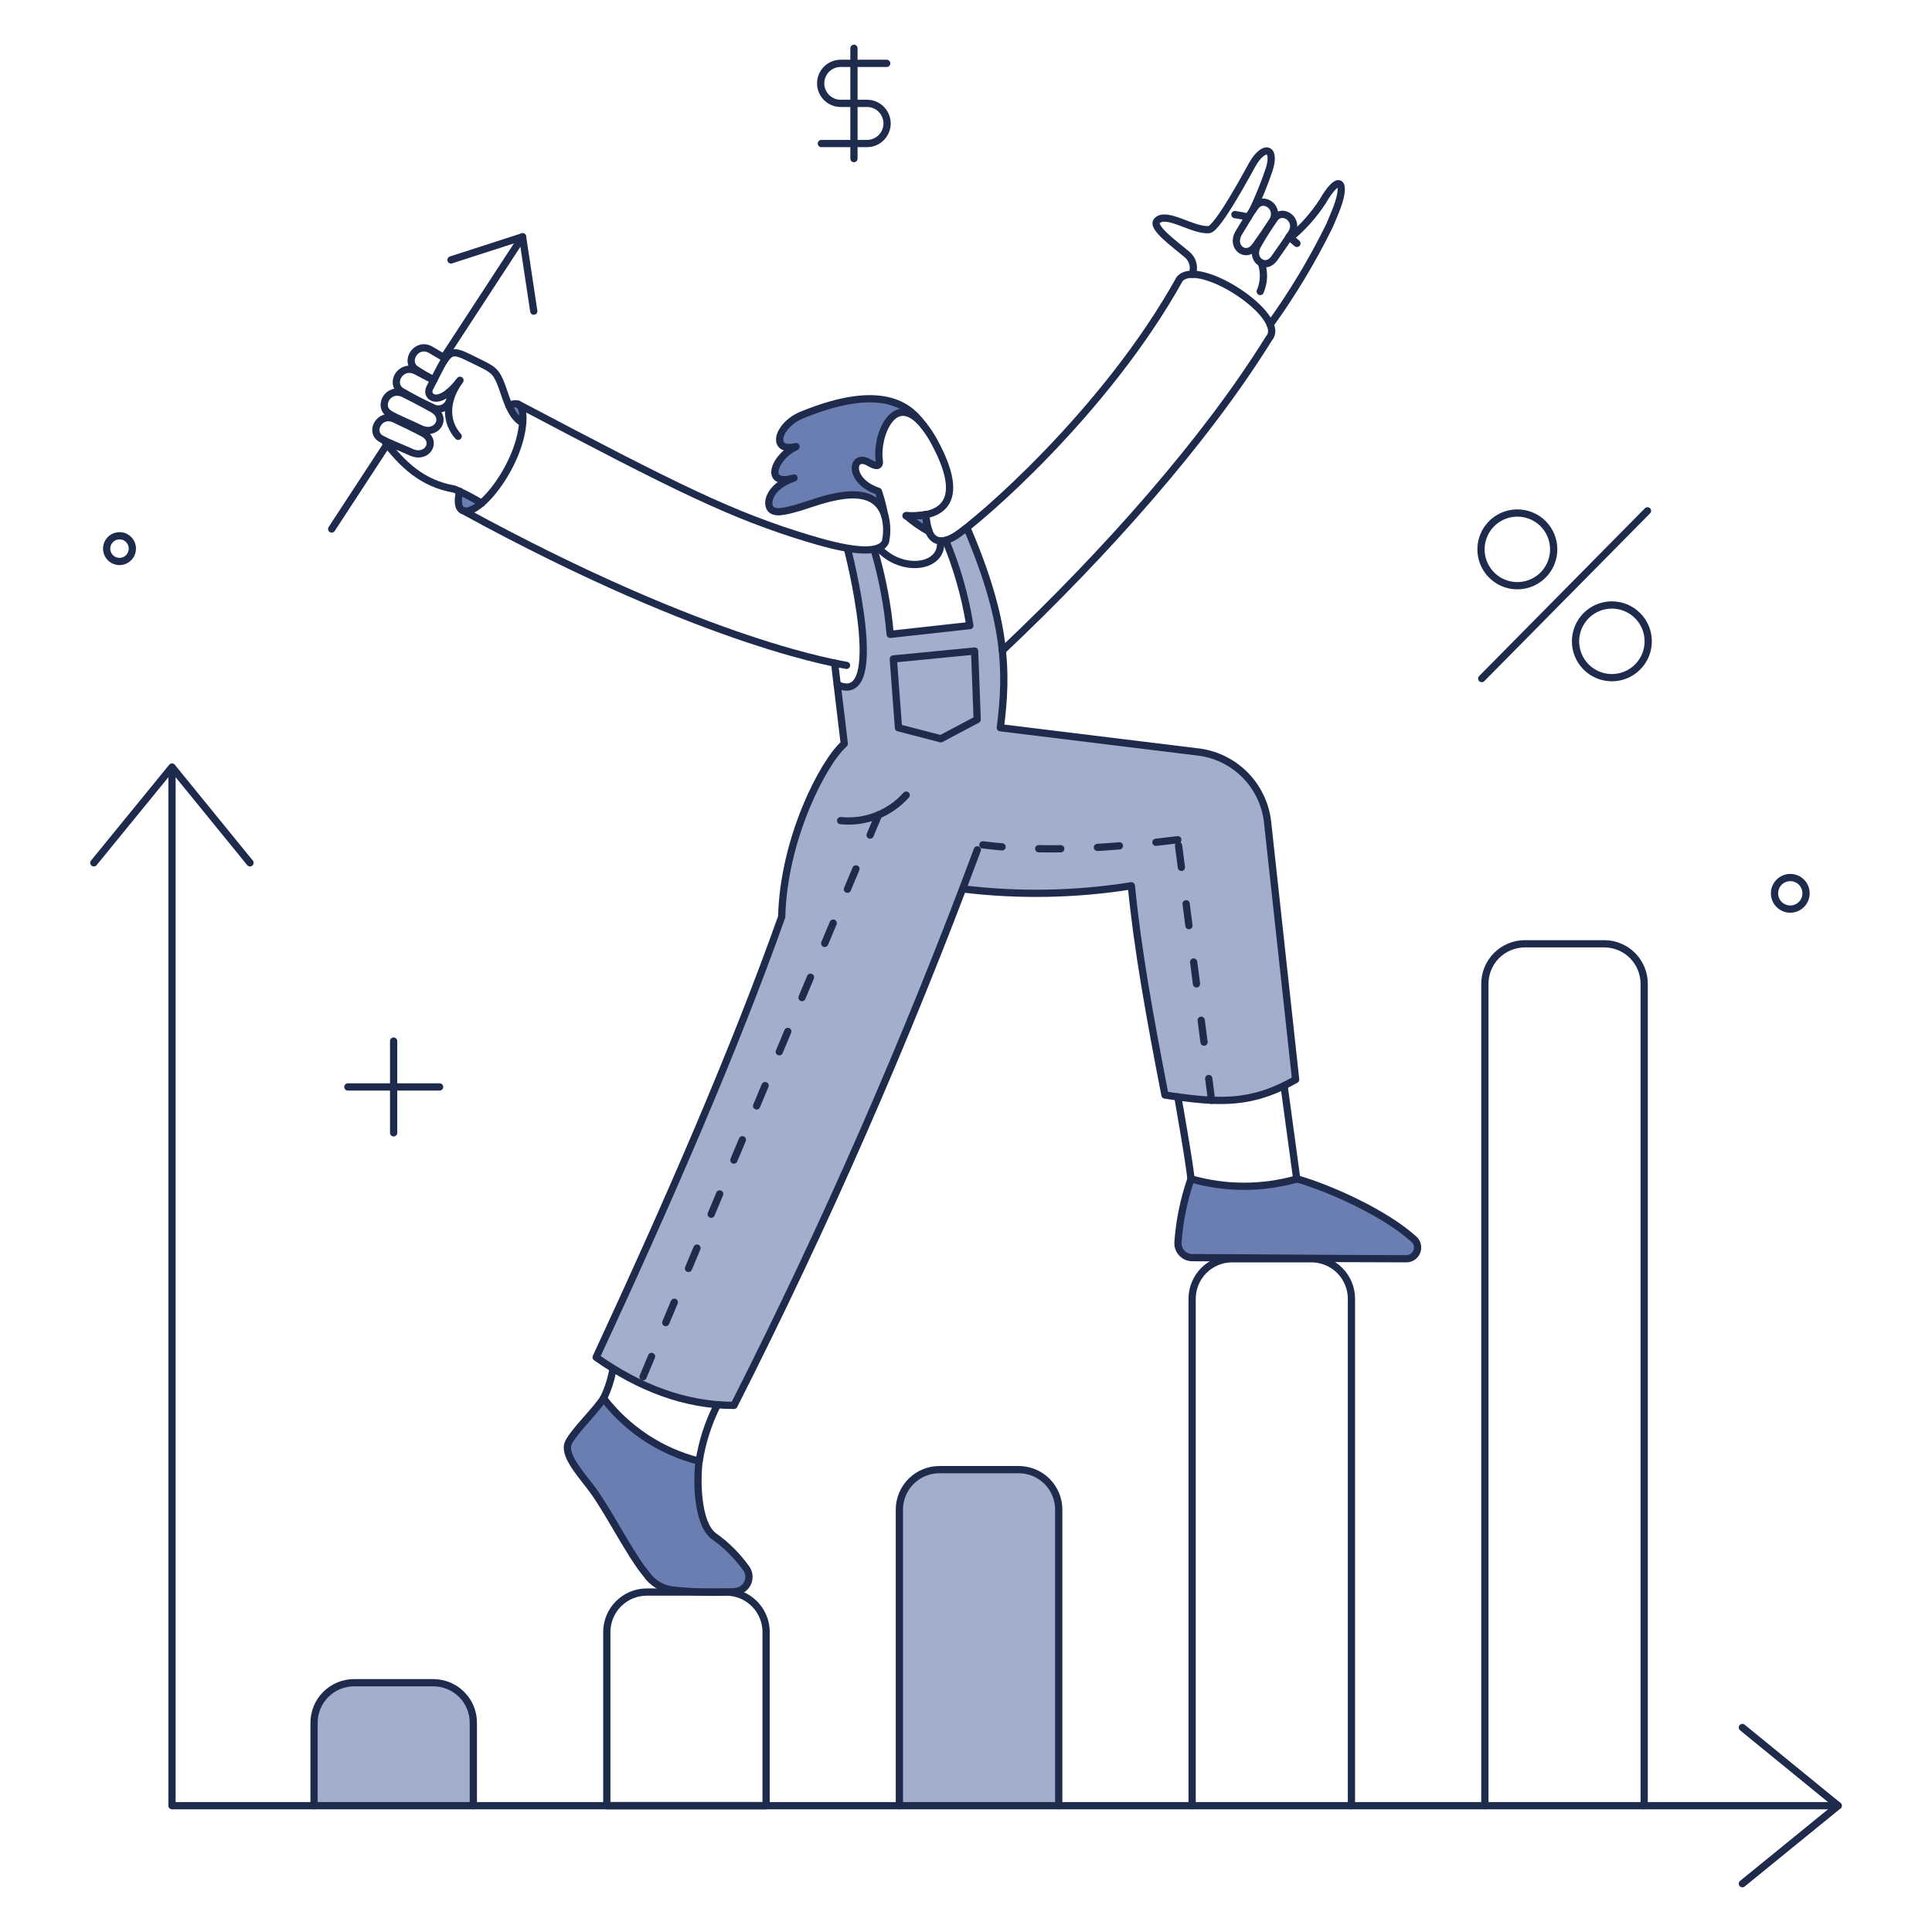 <svg xmlns="http://www.w3.org/2000/svg" width="400" height="400" viewBox="0 0 400 400" fill="none"><path d="M210.867 304.31H194.489C193.4 304.308 192.322 304.522 191.315 304.938C190.309 305.354 189.394 305.966 188.624 306.736C187.854 307.506 187.244 308.42 186.828 309.426C186.411 310.432 186.198 311.512 186.199 312.6V373.856H219.199V312.6C219.205 311.506 218.995 310.422 218.577 309.41C218.161 308.398 217.547 307.48 216.771 306.708C215.995 305.936 215.073 305.328 214.061 304.916C213.047 304.504 211.961 304.298 210.867 304.31Z" fill="#A3AECC"></path><path d="M89.685 348.428H73.307C72.219 348.428 71.142 348.642 70.137 349.058C69.131 349.474 68.218 350.084 67.448 350.854C66.679 351.622 66.069 352.536 65.653 353.542C65.237 354.546 65.023 355.624 65.023 356.712V373.85H97.999V356.712C98.002 355.62 97.789 354.54 97.371 353.532C96.954 352.524 96.341 351.608 95.568 350.838C94.795 350.068 93.878 349.458 92.868 349.044C91.858 348.632 90.776 348.422 89.685 348.428Z" fill="#A3AECC"></path><path d="M262.4 170.2C261.974 166.459 260.278 162.977 257.594 160.335C254.912 157.694 251.404 156.052 247.656 155.684L207.11 150.706C207.884 145.434 208.024 140.089 207.528 134.784C206.44 125.953 204.004 117.341 200.308 109.248C199.008 110.452 197.482 111.388 195.82 112C198.132 117.673 199.801 123.587 200.798 129.632L184.306 131.418C183.755 125.461 182.648 119.569 181 113.818C179.156 114.103 177.277 114.051 175.452 113.666C175.452 113.666 184.078 146.764 173.324 141.824L174.806 154.06C170.436 157.898 162.228 173.706 161.848 189.894C152.12 217.254 138.63 248.338 123.43 281.094C132.132 287.174 141.63 291.05 151.968 291.05C169.57 256.22 185.386 220.518 199.354 184.078C210.956 185.484 222.696 185.267 234.238 183.432C235.492 196.314 237.962 210.108 241.192 226.714C252.25 228.386 259.014 228.804 268.248 223.514L262.4 170.2Z" fill="#A3AECC"></path><path d="M146.154 316.698C144.685 312.126 144.207 307.294 144.754 302.524C136.876 300.53 129.9 295.938 124.954 289.49C123.662 291.77 118.038 297.09 117.554 299.142C116.954 301.802 120.86 305.868 122.954 308.794C126.336 313.544 130.554 322.018 133.822 325.894C134.448 326.81 135.264 327.58 136.215 328.15C137.166 328.722 138.23 329.08 139.332 329.2C143.598 329.656 147.893 329.77 152.176 329.542C152.729 329.516 153.264 329.34 153.724 329.034C154.185 328.728 154.554 328.304 154.792 327.804C155.03 327.304 155.128 326.75 155.075 326.2C155.023 325.65 154.822 325.124 154.494 324.678C151.816 321.03 151.056 320.764 146.154 316.698Z" fill="#6B7EB2"></path><path d="M292.569 256.43C286.741 251.23 275.811 246.208 268.553 244.08C261.375 246.132 253.767 246.132 246.589 244.08C245.105 248.31 244.199 252.718 243.891 257.19C243.861 257.598 243.915 258.008 244.049 258.394C244.185 258.782 244.397 259.136 244.675 259.436C244.953 259.736 245.291 259.976 245.665 260.14C246.041 260.304 246.445 260.39 246.855 260.39C260.345 260.428 274.329 260.58 291.239 260.618C291.721 260.604 292.187 260.44 292.573 260.15C292.957 259.858 293.243 259.456 293.389 258.996C293.535 258.536 293.535 258.042 293.387 257.582C293.241 257.122 292.955 256.72 292.569 256.43Z" fill="#6B7EB2"></path><path d="M95.728 105.646C96.184 105.874 97.666 105.836 99.728 104.202C98.74 103.632 96.575 102.378 95.168 101.694C94.703 103.708 94.817 105.2 95.728 105.646Z" fill="#6B7EB2"></path><path d="M105.381 84.024C105.903 85.491 106.908 86.737 108.231 87.558C108.231 87.216 108.269 86.836 108.269 86.532C108.307 84.214 107.357 82.846 105.381 84.024Z" fill="#6B7EB2"></path><path d="M191.222 88.09C188.904 85.05 183.85 78.628 166.022 85.924C160.822 88.052 159.486 93.79 164.806 92.46L163.742 93.06C161.272 94.66 159.866 97.354 160.626 98.57C161.158 99.444 162.64 99.52 164.388 98.95C163.536 99.235 162.72 99.618 161.956 100.09C159.448 101.648 158.688 104.004 159.448 105.22C160.208 106.436 162.374 105.942 165.262 105.106C169.176 104.004 180.652 98.906 183.16 106.706C182.835 105.021 182.404 103.358 181.868 101.728C175.332 99.528 176.32 93.634 179.892 95.762C181.64 96.788 182.092 96.484 182.058 95.458C181.228 90.446 185.104 80.566 191.222 88.09Z" fill="#6B7EB2"></path><path d="M187.613 106.748C189.081 108.036 190.687 109.157 192.401 110.092C191.945 108.957 191.713 107.744 191.717 106.52C190.366 106.781 188.985 106.858 187.613 106.748Z" fill="#6B7EB2"></path><path d="M152.158 329.542C147.875 329.774 143.579 329.66 139.314 329.2C138.211 329.08 137.148 328.722 136.196 328.152C135.245 327.582 134.429 326.81 133.804 325.894C130.548 322.008 126.322 313.542 122.936 308.794C120.848 305.866 116.916 301.794 117.536 299.142C118.018 297.088 123.654 291.77 124.936 289.49C129.882 295.938 136.858 300.53 144.736 302.524C144.24 306.498 144.302 315.206 147.666 317.95C150.297 319.792 152.597 322.066 154.466 324.678C154.796 325.12 154.998 325.644 155.051 326.194C155.104 326.742 155.006 327.296 154.767 327.792C154.528 328.29 154.158 328.712 153.696 329.014C153.235 329.316 152.699 329.484 152.148 329.504L152.158 329.542Z" stroke="#1F2B4D" stroke-width="1.5" stroke-linecap="round" stroke-linejoin="round"></path><path d="M144.748 302.562C145.383 298.5 146.652 294.564 148.51 290.896" stroke="#1F2B4D" stroke-width="1.5" stroke-linecap="round" stroke-linejoin="round"></path><path d="M124.949 289.528C125.894 287.58 126.559 285.506 126.925 283.372" stroke="#1F2B4D" stroke-width="1.5" stroke-linecap="round" stroke-linejoin="round"></path><path d="M291.239 260.61C274.329 260.59 260.345 260.41 246.855 260.382C246.447 260.38 246.041 260.294 245.667 260.13C245.293 259.966 244.957 259.726 244.679 259.426C244.401 259.126 244.187 258.772 244.051 258.386C243.917 258 243.861 257.59 243.891 257.182C244.205 252.712 245.113 248.304 246.589 244.072C253.767 246.124 261.375 246.124 268.553 244.072C275.811 246.2 286.741 251.216 292.569 256.422C292.955 256.712 293.241 257.114 293.387 257.574C293.535 258.034 293.535 258.528 293.389 258.988C293.243 259.448 292.957 259.85 292.573 260.142C292.187 260.432 291.721 260.596 291.239 260.61Z" stroke="#1F2B4D" stroke-width="1.5" stroke-linecap="round" stroke-linejoin="round"></path><path d="M246.55 244.08C246.588 242.56 243.852 227.094 243.852 227.094" stroke="#1F2B4D" stroke-width="1.5" stroke-linecap="round" stroke-linejoin="round"></path><path d="M268.476 244.08L265.854 224.814" stroke="#1F2B4D" stroke-width="1.5" stroke-linecap="round" stroke-linejoin="round"></path><path d="M35.611 158.998V373.85H380.575" stroke="#1F2B4D" stroke-width="1.5" stroke-linecap="round" stroke-linejoin="round"></path><path d="M97.999 373.85V356.674C98 355.586 97.786 354.508 97.37 353.504C96.954 352.498 96.344 351.584 95.574 350.816C94.805 350.046 93.891 349.436 92.886 349.02C91.881 348.604 90.803 348.39 89.715 348.39H73.307C72.219 348.39 71.142 348.604 70.137 349.02C69.131 349.436 68.218 350.046 67.449 350.816C66.679 351.584 66.069 352.498 65.653 353.504C65.237 354.508 65.023 355.586 65.023 356.674V373.85" stroke="#1F2B4D" stroke-width="1.5" stroke-linecap="round" stroke-linejoin="round"></path><path d="M150.333 329.618H133.917C132.829 329.618 131.751 329.832 130.746 330.248C129.741 330.664 128.827 331.274 128.058 332.044C127.289 332.812 126.678 333.726 126.262 334.732C125.846 335.736 125.632 336.814 125.633 337.902V373.85H158.617V337.902C158.617 336.814 158.403 335.736 157.987 334.732C157.571 333.726 156.961 332.812 156.192 332.044C155.422 331.274 154.509 330.664 153.504 330.248C152.498 329.832 151.421 329.618 150.333 329.618Z" stroke="#1F2B4D" stroke-width="1.5" stroke-linecap="round" stroke-linejoin="round"></path><path d="M219.199 373.85V312.556C219.199 311.468 218.985 310.39 218.569 309.386C218.153 308.38 217.543 307.466 216.773 306.698C216.005 305.928 215.091 305.318 214.085 304.902C213.081 304.486 212.003 304.272 210.915 304.272H194.489C193.401 304.272 192.324 304.486 191.318 304.902C190.313 305.318 189.4 305.928 188.63 306.698C187.861 307.466 187.251 308.38 186.835 309.386C186.418 310.39 186.205 311.468 186.205 312.556V373.85" stroke="#1F2B4D" stroke-width="1.5" stroke-linecap="round" stroke-linejoin="round"></path><path d="M279.8 373.85V268.894C279.8 267.806 279.586 266.728 279.17 265.724C278.754 264.718 278.144 263.804 277.376 263.036C276.606 262.266 275.692 261.656 274.686 261.24C273.682 260.824 272.604 260.61 271.516 260.61H255.1C254.012 260.61 252.934 260.824 251.93 261.24C250.924 261.656 250.01 262.266 249.242 263.036C248.472 263.804 247.862 264.718 247.446 265.724C247.03 266.728 246.816 267.806 246.816 268.894V373.85" stroke="#1F2B4D" stroke-width="1.5" stroke-linecap="round" stroke-linejoin="round"></path><path d="M340.41 373.85V203.686C340.41 202.598 340.196 201.52 339.78 200.516C339.364 199.51 338.754 198.597 337.984 197.827C337.216 197.058 336.302 196.448 335.296 196.032C334.292 195.615 333.214 195.402 332.126 195.402H315.71C314.622 195.402 313.544 195.615 312.54 196.032C311.534 196.448 310.62 197.058 309.852 197.827C309.082 198.597 308.472 199.51 308.056 200.516C307.64 201.52 307.426 202.598 307.426 203.686V373.85" stroke="#1F2B4D" stroke-width="1.5" stroke-linecap="round" stroke-linejoin="round"></path><path d="M261.142 54.422C261.804 56.358 261.724 58.471 260.914 60.35" stroke="#1F2B4D" stroke-width="1.5" stroke-linecap="round" stroke-linejoin="round"></path><path d="M262.965 67.2C267.639 60.719 271.757 53.854 275.277 46.68C275.699 45.618 276.291 44.358 276.835 42.88C278.835 37.43 277.149 35.97 273.871 41.664C272.029 44.514 269.761 47.064 267.145 49.226" stroke="#1F2B4D" stroke-width="1.5" stroke-linecap="round" stroke-linejoin="round"></path><path d="M246.816 56.816C247.102 56.111 247.158 55.334 246.972 54.597C246.788 53.859 246.374 53.199 245.79 52.712C242.876 50.274 238.348 47.016 239.558 45.712C241.466 43.668 247.046 47.858 250.312 47.536C252.138 47.356 258.596 35.262 259.242 34.122C261.746 29.712 264.344 30.592 262.662 35.414C261.71 38.184 260.606 40.898 259.356 43.546" stroke="#1F2B4D" stroke-width="1.5" stroke-linecap="round" stroke-linejoin="round"></path><path d="M266.879 49.026C267.411 49.444 267.943 49.9 268.513 50.394" stroke="#1F2B4D" stroke-width="1.5" stroke-linecap="round" stroke-linejoin="round"></path><path d="M255.67 44.428C256.616 44.558 257.554 44.736 258.482 44.96" stroke="#1F2B4D" stroke-width="1.5" stroke-linecap="round" stroke-linejoin="round"></path><path d="M256.506 48.152C254.686 51.08 257.952 53.662 259.888 50.964C261.332 48.95 262.312 47.5 263.384 45.872C265.194 43.126 261.702 40.506 260.002 42.642C259 43.892 258.182 45.456 256.506 48.152Z" stroke="#1F2B4D" stroke-width="1.5" stroke-linecap="round" stroke-linejoin="round"></path><path d="M260.457 50.66C258.637 53.588 261.903 56.17 263.839 53.472C265.283 51.458 266.263 50.008 267.335 48.38C269.145 45.634 265.673 43.03 263.953 45.15C262.695 46.926 261.527 48.765 260.457 50.66Z" stroke="#1F2B4D" stroke-width="1.5" stroke-linecap="round" stroke-linejoin="round"></path><path d="M87.026 88.736C90.412 90.36 92.766 86.492 89.61 84.708C87.254 83.376 85.54 82.508 83.644 81.554C80.444 79.936 78.076 84.096 80.604 85.658C82.112 86.6 83.914 87.244 87.026 88.736Z" stroke="#1F2B4D" stroke-width="1.5" stroke-linecap="round" stroke-linejoin="round"></path><path d="M92.231 74.22C91.091 73.536 90.251 73.05 89.191 72.434C86.215 70.706 83.719 74.79 86.037 76.434C87.254 77.251 88.523 77.986 89.837 78.634" stroke="#1F2B4D" stroke-width="1.5" stroke-linecap="round" stroke-linejoin="round"></path><path d="M85.164 93.638C88.468 95.122 90.678 91.312 87.596 89.686C85.28 88.464 83.596 87.686 81.744 86.798C78.616 85.302 76.396 89.398 78.894 90.826C80.4 91.69 82.124 92.272 85.164 93.638Z" stroke="#1F2B4D" stroke-width="1.5" stroke-linecap="round" stroke-linejoin="round"></path><path d="M89.762 78.704C88.546 78.058 87.444 77.526 86.266 76.88C83.066 75.132 80.57 79.304 83.066 80.984C85.149 82.205 87.293 83.321 89.488 84.328C89.934 84.599 90.457 84.719 90.977 84.67C91.497 84.621 91.987 84.406 92.376 84.056C92.764 83.706 93.029 83.241 93.132 82.729C93.234 82.216 93.169 81.684 92.946 81.212" stroke="#1F2B4D" stroke-width="1.5" stroke-linecap="round" stroke-linejoin="round"></path><path d="M108.231 87.558C105.391 86.096 104.631 81.48 103.481 78.894C102.389 76.42 101.535 76.25 97.515 74.258C92.715 71.882 93.013 72.52 88.965 80.338C88.019 82.164 90.827 84.594 95.235 78.738L95.045 79.004C92.005 83.26 92.347 87.554 94.855 90.328" stroke="#1F2B4D" stroke-width="1.5" stroke-linecap="round" stroke-linejoin="round"></path><path d="M99.718 104.2C97.917 103.089 96.037 102.111 94.094 101.274C87.36 100.104 83.34 96.144 79.494 91.166" stroke="#1F2B4D" stroke-width="1.5" stroke-linecap="round" stroke-linejoin="round"></path><path d="M95.157 101.694C94.701 103.708 94.815 105.19 95.727 105.646C99.127 107.344 108.193 95.614 108.267 86.532C108.285 84.214 107.355 82.846 105.379 84.024" stroke="#1F2B4D" stroke-width="1.5" stroke-linecap="round" stroke-linejoin="round"></path><path d="M172.8 137.3L174.8 153.982C170.43 157.82 162.222 173.666 161.842 189.816C152.114 217.216 138.624 248.26 123.424 281.016C132.392 287.324 141.854 290.972 151.962 290.972C170.903 253.606 187.726 215.204 202.35 175.946" stroke="#1F2B4D" stroke-width="1.5" stroke-linecap="round" stroke-linejoin="round"></path><path d="M183.165 106.672C183.668 108.468 183.72 110.361 183.317 112.182C181.887 115.228 174.397 113.626 167.167 111.422C151.495 106.644 140.225 101.086 107.279 83.682" stroke="#1F2B4D" stroke-width="1.5" stroke-linecap="round" stroke-linejoin="round"></path><path d="M191.222 88.09C192.07 89.161 192.821 90.305 193.464 91.51C201.32 106 192.552 107.09 187.574 106.786" stroke="#1F2B4D" stroke-width="1.5" stroke-linecap="round" stroke-linejoin="round"></path><path d="M207.523 134.716C228.999 114.424 249.665 91.13 262.737 70.04C266.689 65.518 248.137 53.24 244.231 57.766C228.799 85.544 202.169 108.2 197.909 110.89C191.709 114.806 191.709 107.13 191.709 106.52" stroke="#1F2B4D" stroke-width="1.5" stroke-linecap="round" stroke-linejoin="round"></path><path d="M199.354 184.04C210.956 185.446 222.696 185.229 234.238 183.394C235.492 196.314 237.962 210.108 241.192 226.714C252.25 228.386 259.013 228.804 268.247 223.514L262.434 170.162C262.008 166.421 260.312 162.939 257.628 160.297C254.946 157.656 251.438 156.014 247.69 155.646L207.106 150.668C208.588 139.078 208.474 128.628 200.19 109.286" stroke="#1F2B4D" stroke-width="1.5" stroke-linecap="round" stroke-linejoin="round"></path><path d="M166.027 85.924C160.827 88.052 159.491 93.79 164.811 92.46C164.611 92.566 163.937 92.942 163.747 93.06C161.277 94.66 159.871 97.354 160.631 98.57C161.163 99.444 162.645 99.52 164.393 98.95C163.542 99.235 162.725 99.618 161.961 100.09C159.453 101.648 158.693 104.004 159.453 105.22C160.213 106.436 162.379 105.942 165.267 105.106C169.181 104.004 180.657 98.906 183.165 106.706C182.841 105.021 182.409 103.358 181.873 101.728C175.337 99.528 176.325 93.634 179.897 95.762C181.207 96.518 182.257 96.804 182.041 95.308C181.303 90.248 185.165 80.636 191.221 88.086C188.865 85.012 183.849 78.628 166.027 85.924Z" stroke="#1F2B4D" stroke-width="1.5" stroke-linecap="round" stroke-linejoin="round"></path><path d="M181.912 113.474C186.776 118.794 195.364 117.54 194.712 112.03" stroke="#1F2B4D" stroke-width="1.5" stroke-linecap="round" stroke-linejoin="round"></path><path d="M175.452 113.588C175.452 113.588 184.078 146.686 173.324 141.746" stroke="#1F2B4D" stroke-width="1.5" stroke-linecap="round" stroke-linejoin="round"></path><path d="M180.963 113.74C182.662 119.481 183.782 125.377 184.307 131.34L200.799 129.516C199.83 123.461 198.147 117.542 195.783 111.884" stroke="#1F2B4D" stroke-width="1.5" stroke-linecap="round" stroke-linejoin="round"></path><path d="M175.262 137.756C174.892 137.628 147.302 133.848 95.766 105.646" stroke="#1F2B4D" stroke-width="1.5" stroke-linecap="round" stroke-linejoin="round"></path><path d="M19.424 178.644L35.612 158.808L51.762 178.644" stroke="#1F2B4D" stroke-width="1.5" stroke-linecap="round" stroke-linejoin="round"></path><path d="M360.74 357.662L380.576 373.85L360.74 390" stroke="#1F2B4D" stroke-width="1.5" stroke-linecap="round" stroke-linejoin="round"></path><path d="M93.371 53.814L108.191 49.026L110.509 64.416" stroke="#1F2B4D" stroke-width="1.5" stroke-linecap="round" stroke-linejoin="round"></path><path d="M91.891 73.992L108.193 49.026" stroke="#1F2B4D" stroke-width="1.5" stroke-linecap="round" stroke-linejoin="round"></path><path d="M68.672 109.522L80.148 91.966" stroke="#1F2B4D" stroke-width="1.5" stroke-linecap="round" stroke-linejoin="round"></path><path d="M321.675 113.702C321.683 115.19 321.249 116.647 320.429 117.888C319.607 119.13 318.437 120.1 317.065 120.677C315.693 121.253 314.181 121.41 312.721 121.127C311.259 120.844 309.915 120.134 308.857 119.087C307.801 118.04 307.077 116.703 306.779 115.245C306.481 113.787 306.623 112.274 307.185 110.896C307.747 109.518 308.707 108.338 309.939 107.505C311.173 106.672 312.625 106.224 314.113 106.216C315.101 106.208 316.083 106.396 316.999 106.769C317.915 107.141 318.747 107.691 319.451 108.387C320.153 109.083 320.711 109.91 321.093 110.822C321.475 111.735 321.673 112.713 321.675 113.702Z" stroke="#1F2B4D" stroke-width="1.5" stroke-linecap="round" stroke-linejoin="round"></path><path d="M341.245 132.74C341.253 134.228 340.819 135.685 339.999 136.926C339.177 138.168 338.007 139.138 336.635 139.715C335.263 140.291 333.751 140.448 332.291 140.165C330.829 139.882 329.485 139.172 328.427 138.125C327.371 137.078 326.647 135.741 326.349 134.283C326.051 132.825 326.193 131.312 326.755 129.934C327.319 128.556 328.277 127.376 329.509 126.543C330.743 125.71 332.195 125.262 333.683 125.254C334.671 125.248 335.651 125.437 336.567 125.81C337.481 126.183 338.315 126.733 339.017 127.429C339.719 128.124 340.277 128.951 340.661 129.862C341.043 130.774 341.241 131.752 341.245 132.74Z" stroke="#1F2B4D" stroke-width="1.5" stroke-linecap="round" stroke-linejoin="round"></path><path d="M306.779 140.492L341.093 105.76" stroke="#1F2B4D" stroke-width="1.5" stroke-linecap="round" stroke-linejoin="round"></path><path d="M81.498 215.542V234.542" stroke="#1F2B4D" stroke-width="1.5" stroke-linecap="round" stroke-linejoin="round"></path><path d="M91.016 225.042H72.016" stroke="#1F2B4D" stroke-width="1.5" stroke-linecap="round" stroke-linejoin="round"></path><path d="M183.584 13.116H174.168C173.613 13.101 173.061 13.198 172.544 13.4C172.028 13.603 171.557 13.907 171.16 14.295C170.763 14.682 170.448 15.146 170.234 15.658C170.019 16.17 169.91 16.72 169.912 17.274C169.914 17.829 170.028 18.378 170.246 18.889C170.464 19.399 170.783 19.86 171.183 20.245C171.583 20.629 172.056 20.93 172.574 21.128C173.092 21.327 173.645 21.419 174.2 21.4H179.4C179.954 21.387 180.505 21.484 181.02 21.686C181.536 21.889 182.006 22.192 182.403 22.578C182.8 22.965 183.115 23.427 183.331 23.937C183.547 24.447 183.659 24.995 183.661 25.549C183.662 26.103 183.553 26.651 183.339 27.162C183.125 27.674 182.812 28.137 182.417 28.525C182.022 28.914 181.553 29.219 181.039 29.424C180.524 29.629 179.974 29.729 179.42 29.718H170.056" stroke="#1F2B4D" stroke-width="1.5" stroke-linecap="round" stroke-linejoin="round"></path><path d="M176.801 10V32.838" stroke="#1F2B4D" stroke-width="1.5" stroke-linecap="round" stroke-linejoin="round"></path><path d="M184.951 136.426L186.015 150.676L194.793 152.956L202.317 148.966L201.785 134.792L184.951 136.426Z" stroke="#1F2B4D" stroke-width="1.5" stroke-linecap="round" stroke-linejoin="round"></path><path d="M174.047 169.904C176.564 170.156 179.106 169.809 181.464 168.891C183.821 167.973 185.929 166.51 187.613 164.622" stroke="#1F2B4D" stroke-width="1.5" stroke-linecap="round" stroke-linejoin="round"></path><path d="M181.911 168.688L132.549 286.45" stroke="#1F2B4D" stroke-width="1.5" stroke-linecap="round" stroke-linejoin="round" stroke-dasharray="4.56 7.6"></path><path d="M250.844 227.816L243.852 173.856" stroke="#1F2B4D" stroke-width="1.5" stroke-linecap="round" stroke-linejoin="round" stroke-dasharray="4.56 7.6"></path><path d="M243.852 173.856C229.982 175.604 216.074 176.516 203.496 174.92" stroke="#1F2B4D" stroke-width="1.5" stroke-linecap="round" stroke-linejoin="round" stroke-dasharray="4.56 7.6"></path><path d="M373.925 184.952C373.925 185.598 373.733 186.23 373.375 186.768C373.015 187.305 372.505 187.724 371.907 187.971C371.311 188.219 370.653 188.283 370.019 188.157C369.385 188.031 368.803 187.72 368.347 187.263C367.889 186.806 367.579 186.224 367.451 185.59C367.325 184.956 367.391 184.299 367.637 183.701C367.885 183.104 368.305 182.594 368.841 182.235C369.379 181.876 370.011 181.684 370.657 181.684C371.523 181.684 372.355 182.028 372.967 182.641C373.581 183.254 373.925 184.085 373.925 184.952Z" stroke="#1F2B4D" stroke-width="1.5" stroke-linecap="round" stroke-linejoin="round"></path><path d="M27.4 113.588C27.4 114.114 27.244 114.628 26.952 115.066C26.66 115.503 26.244 115.844 25.758 116.046C25.272 116.247 24.737 116.3 24.221 116.197C23.705 116.094 23.231 115.841 22.859 115.469C22.487 115.097 22.234 114.623 22.131 114.107C22.029 113.591 22.081 113.056 22.283 112.57C22.484 112.084 22.825 111.669 23.262 111.376C23.7 111.084 24.214 110.928 24.74 110.928C25.09 110.926 25.437 110.993 25.761 111.126C26.084 111.259 26.378 111.455 26.626 111.702C26.873 111.95 27.069 112.244 27.202 112.568C27.335 112.891 27.402 113.238 27.4 113.588Z" stroke="#1F2B4D" stroke-width="1.5" stroke-linecap="round" stroke-linejoin="round"></path><path d="M192.399 110.092C190.685 109.157 189.079 108.036 187.611 106.748C188.983 106.858 190.364 106.781 191.715 106.52C191.711 107.744 191.943 108.957 192.399 110.092Z" stroke="#1F2B4D" stroke-width="1.5" stroke-linecap="round" stroke-linejoin="round"></path></svg>